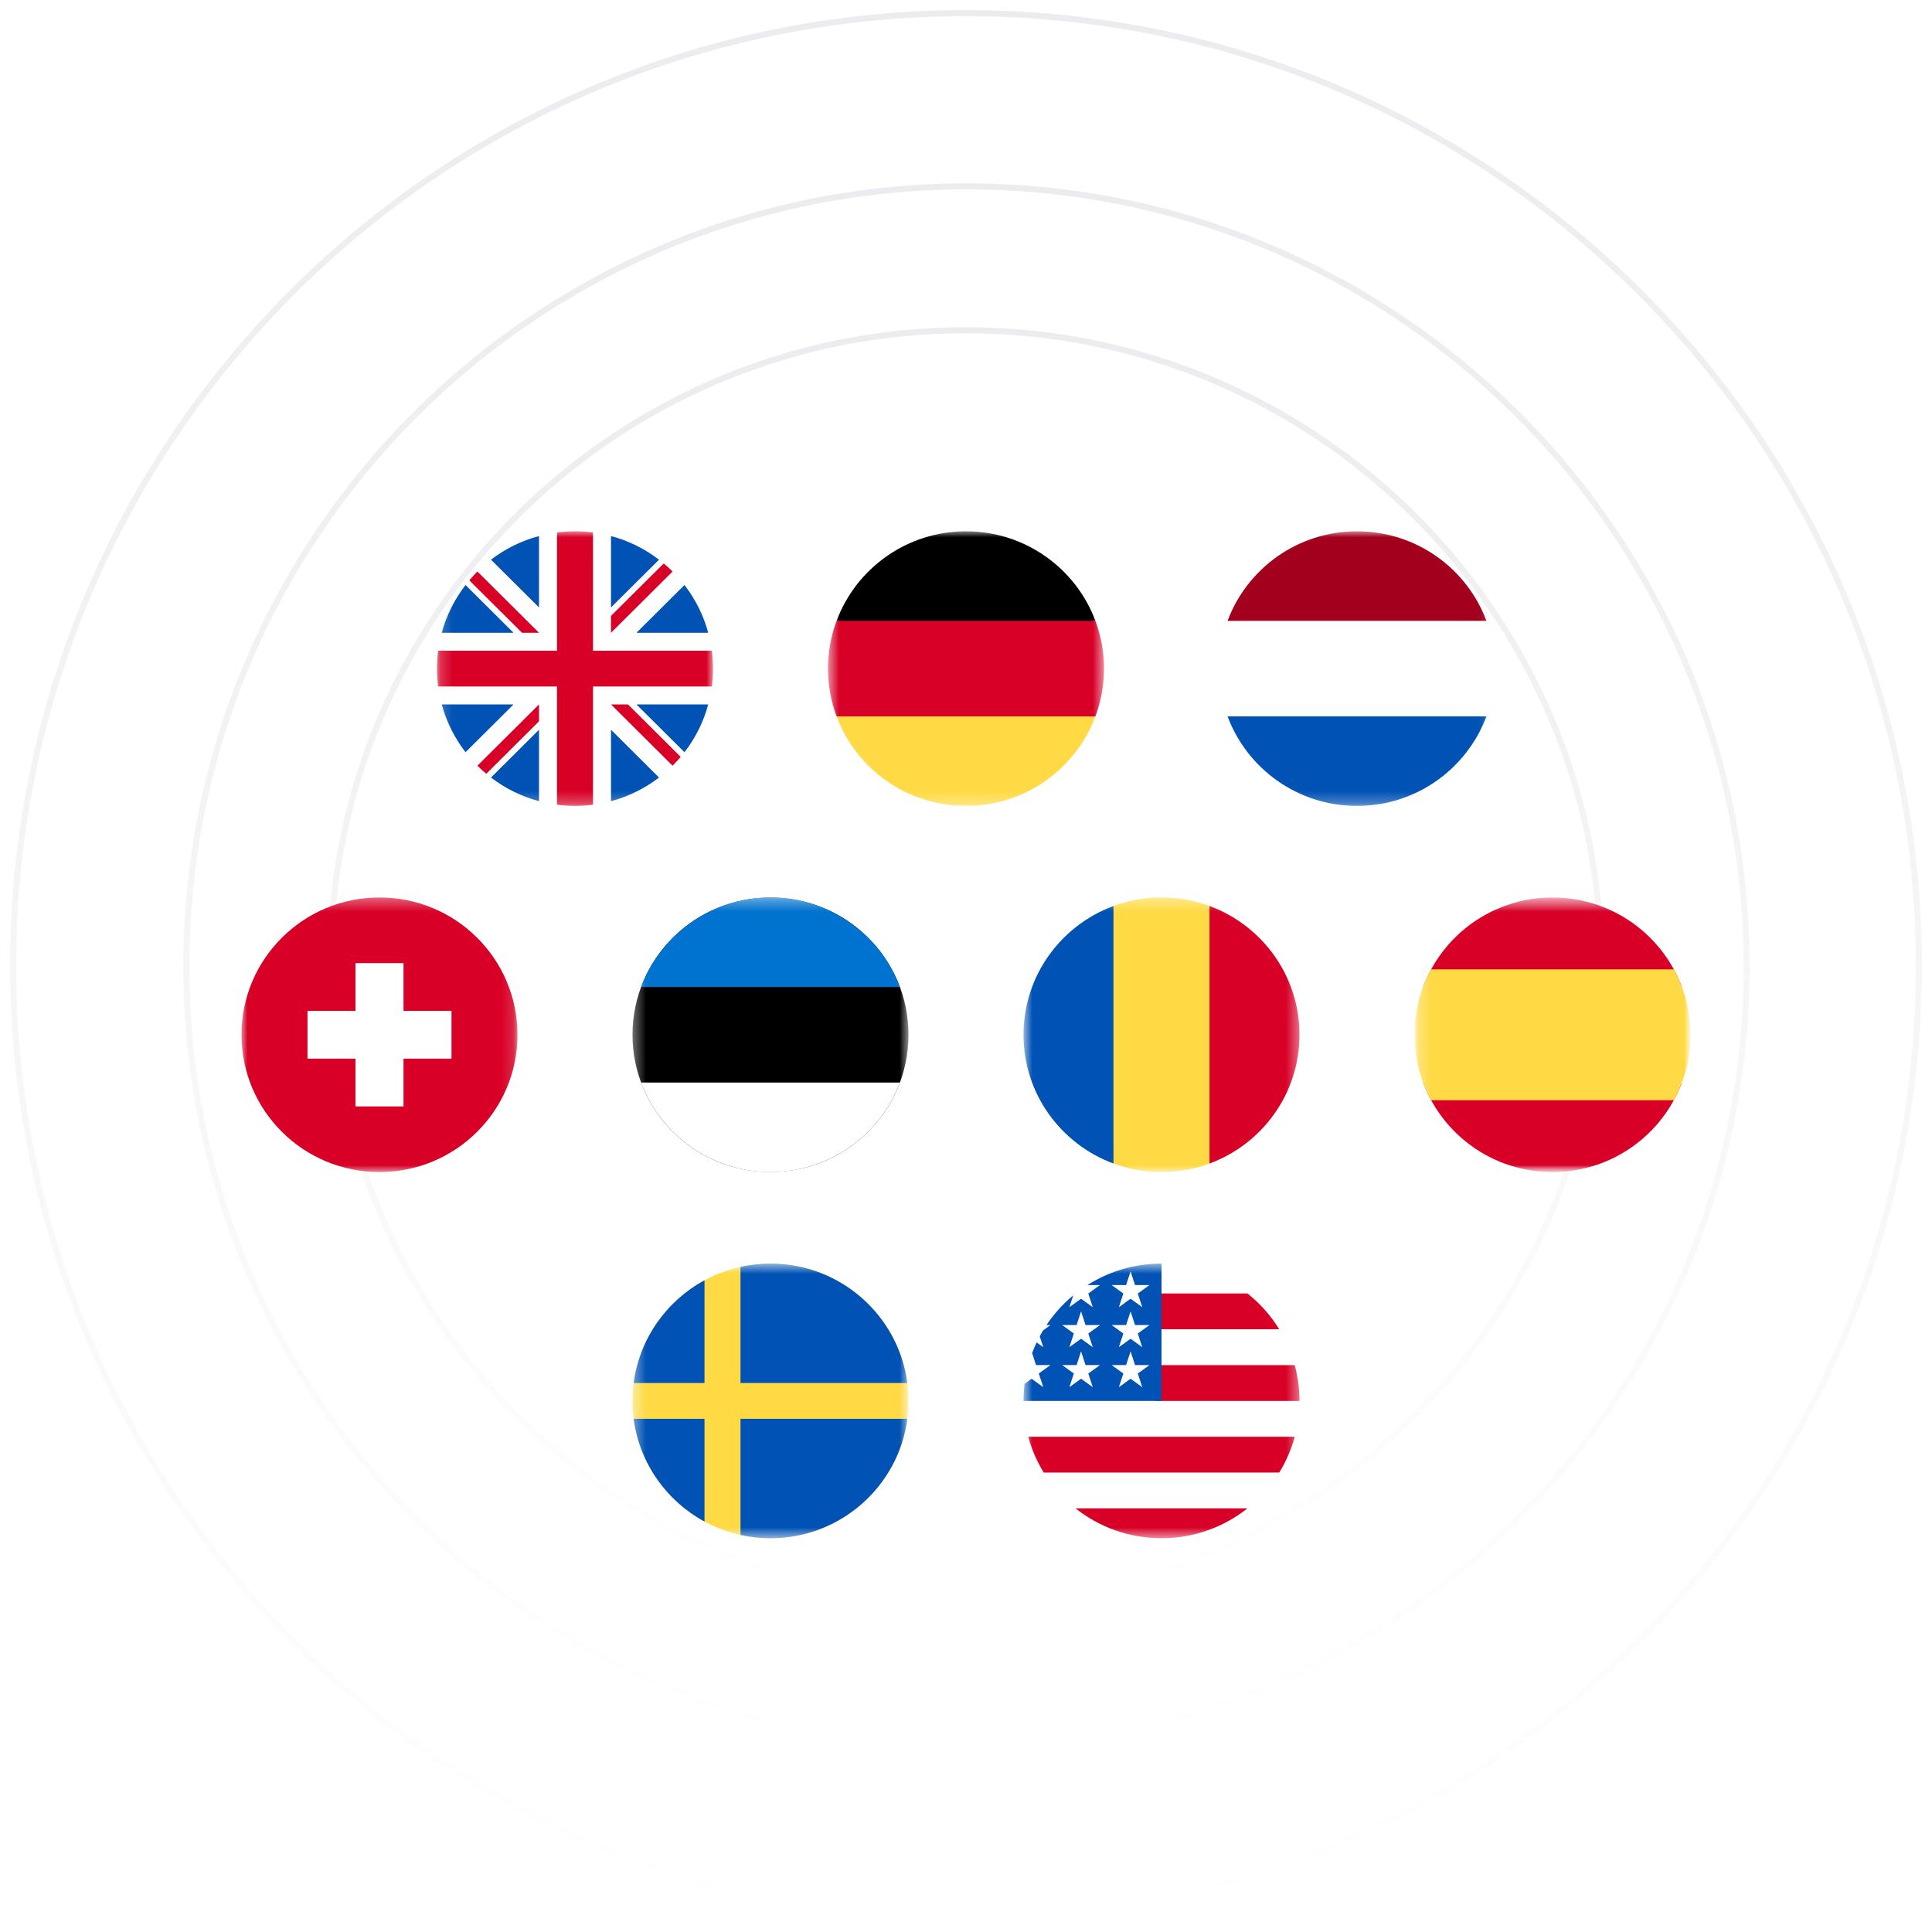 <?xml version="1.0" encoding="UTF-8"?>
<svg xmlns="http://www.w3.org/2000/svg" width="160" height="160" viewBox="0 0 160 160" fill="none">
  <g clip-path="url(#clip0_790_163)">
    <rect width="160" height="160" fill="white"></rect>
    <g opacity="0.5">
      <path d="M80 158.913C123.583 158.913 158.913 123.583 158.913 80C158.913 36.417 123.583 1.087 80 1.087C36.417 1.087 1.087 36.417 1.087 80C1.087 123.583 36.417 158.913 80 158.913Z" stroke="url(#paint0_linear_790_163)" stroke-width="0.5"></path>
      <path d="M80.042 144.649C115.724 144.649 144.65 115.723 144.65 80.042C144.65 44.36 115.724 15.435 80.042 15.435C44.361 15.435 15.435 44.36 15.435 80.042C15.435 115.723 44.361 144.649 80.042 144.649Z" stroke="url(#paint1_linear_790_163)" stroke-width="0.5"></path>
      <path d="M79.975 132.601C109.04 132.601 132.602 109.039 132.602 79.974C132.602 50.909 109.04 27.348 79.975 27.348C50.91 27.348 27.348 50.909 27.348 79.974C27.348 109.039 50.91 132.601 79.975 132.601Z" stroke="url(#paint2_linear_790_163)" stroke-width="0.5"></path>
    </g>
    <g filter="url(#filter0_ddd_790_163)">
      <mask id="mask0_790_163" style="mask-type:luminance" maskUnits="userSpaceOnUse" x="36" y="38" width="24" height="23">
        <path d="M59.048 38H36.19V60.743H59.048V38Z" fill="white"></path>
      </mask>
      <g mask="url(#mask0_790_163)">
        <path d="M47.619 60.743C53.931 60.743 59.048 55.651 59.048 49.371C59.048 43.091 53.931 38 47.619 38C41.307 38 36.19 43.091 36.19 49.371C36.19 55.651 41.307 60.743 47.619 60.743Z" fill="white"></path>
        <path d="M38.553 42.448C37.655 43.61 36.978 44.95 36.584 46.405H42.53L38.553 42.448Z" fill="#0052B4"></path>
        <path d="M58.654 46.405C58.259 44.95 57.583 43.61 56.685 42.448L52.709 46.405H58.654Z" fill="#0052B4"></path>
        <path d="M36.584 52.338C36.978 53.793 37.655 55.132 38.553 56.294L42.529 52.338H36.584Z" fill="#0052B4"></path>
        <path d="M54.577 40.351C53.409 39.457 52.063 38.784 50.6 38.392V44.307L54.577 40.351Z" fill="#0052B4"></path>
        <path d="M40.661 58.392C41.829 59.285 43.175 59.958 44.638 60.351V54.435L40.661 58.392Z" fill="#0052B4"></path>
        <path d="M44.638 38.392C43.175 38.784 41.829 39.457 40.661 40.35L44.638 44.307V38.392Z" fill="#0052B4"></path>
        <path d="M50.6 60.351C52.063 59.958 53.409 59.285 54.577 58.392L50.6 54.435V60.351Z" fill="#0052B4"></path>
        <path d="M52.709 52.338L56.685 56.295C57.583 55.133 58.259 53.793 58.654 52.338H52.709Z" fill="#0052B4"></path>
        <path d="M58.951 47.888H49.11L49.109 38.096C48.622 38.033 48.124 38 47.619 38C47.114 38 46.616 38.033 46.129 38.096V47.888L36.287 47.888C36.224 48.374 36.19 48.869 36.19 49.371C36.19 49.874 36.224 50.369 36.287 50.855H46.128L46.129 60.646C46.616 60.71 47.114 60.743 47.619 60.743C48.124 60.743 48.622 60.71 49.109 60.646V50.855H58.951C59.014 50.369 59.048 49.874 59.048 49.371C59.048 48.869 59.014 48.374 58.951 47.888Z" fill="#D80027"></path>
        <path d="M50.6 52.338L55.7 57.412C55.935 57.179 56.158 56.935 56.372 56.682L52.006 52.338H50.6Z" fill="#D80027"></path>
        <path d="M44.638 52.338L39.538 57.412C39.772 57.645 40.017 57.868 40.272 58.081L44.638 53.736V52.338Z" fill="#D80027"></path>
        <path d="M44.638 46.405L39.538 41.331C39.303 41.564 39.079 41.808 38.866 42.061L43.232 46.405L44.638 46.405Z" fill="#D80027"></path>
        <path d="M50.6 46.405L55.7 41.331C55.466 41.097 55.22 40.874 54.967 40.662L50.6 45.006V46.405Z" fill="#D80027"></path>
      </g>
    </g>
    <g filter="url(#filter1_ddd_790_163)">
      <mask id="mask1_790_163" style="mask-type:luminance" maskUnits="userSpaceOnUse" x="68" y="38" width="24" height="23">
        <path d="M91.429 38H68.572V60.743H91.429V38Z" fill="white"></path>
      </mask>
      <g mask="url(#mask1_790_163)">
        <path d="M69.282 53.327C70.897 57.657 75.086 60.743 80 60.743C84.914 60.743 89.103 57.657 90.718 53.327L80 52.338L69.282 53.327Z" fill="#FFDA44"></path>
        <path d="M80 38C75.086 38 70.897 41.086 69.282 45.416L80 46.405L90.718 45.416C89.103 41.086 84.914 38 80 38Z" fill="black"></path>
        <path d="M69.282 45.416C68.823 46.648 68.572 47.98 68.572 49.371C68.572 50.762 68.823 52.095 69.282 53.327H90.718C91.177 52.095 91.429 50.762 91.429 49.371C91.429 47.98 91.177 46.648 90.718 45.416H69.282Z" fill="#D80027"></path>
      </g>
    </g>
    <g filter="url(#filter2_ddd_790_163)">
      <mask id="mask2_790_163" style="mask-type:luminance" maskUnits="userSpaceOnUse" x="100" y="38" width="24" height="23">
        <path d="M123.81 38H100.952V60.743H123.81V38Z" fill="white"></path>
      </mask>
      <g mask="url(#mask2_790_163)">
        <path d="M112.381 60.743C118.693 60.743 123.81 55.651 123.81 49.371C123.81 43.091 118.693 38 112.381 38C106.069 38 100.952 43.091 100.952 49.371C100.952 55.651 106.069 60.743 112.381 60.743Z" fill="white"></path>
        <path d="M112.381 38C107.467 38 103.278 41.086 101.663 45.416H123.099C121.484 41.086 117.295 38 112.381 38Z" fill="#A2001D"></path>
        <path d="M112.381 60.743C117.295 60.743 121.484 57.657 123.099 53.327H101.663C103.278 57.657 107.467 60.743 112.381 60.743Z" fill="#0052B4"></path>
      </g>
    </g>
    <g filter="url(#filter3_ddd_790_163)">
      <mask id="mask3_790_163" style="mask-type:luminance" maskUnits="userSpaceOnUse" x="20" y="68" width="23" height="24">
        <path d="M42.857 68.324H20V91.066H42.857V68.324Z" fill="white"></path>
      </mask>
      <g mask="url(#mask3_790_163)">
        <path d="M31.429 91.066C37.74 91.066 42.857 85.975 42.857 79.695C42.857 73.415 37.74 68.324 31.429 68.324C25.117 68.324 20 73.415 20 79.695C20 85.975 25.117 91.066 31.429 91.066Z" fill="#D80027"></path>
        <path d="M37.391 77.718H33.416V73.762H29.441V77.718H25.466V81.673H29.441V85.628H33.416V81.673H37.391V77.718Z" fill="white"></path>
      </g>
    </g>
    <g filter="url(#filter4_ddd_790_163)">
      <mask id="mask4_790_163" style="mask-type:luminance" maskUnits="userSpaceOnUse" x="52" y="68" width="24" height="24">
        <path d="M75.238 68.324H52.381V91.066H75.238V68.324Z" fill="white"></path>
      </mask>
      <g mask="url(#mask4_790_163)">
        <path d="M63.809 91.066C70.121 91.066 75.238 85.975 75.238 79.695C75.238 73.415 70.121 68.324 63.809 68.324C57.498 68.324 52.381 73.415 52.381 79.695C52.381 85.975 57.498 91.066 63.809 91.066Z" fill="black"></path>
        <path d="M63.809 68.324C58.896 68.324 54.707 71.41 53.092 75.74H74.527C72.912 71.41 68.723 68.324 63.809 68.324Z" fill="#0072CF"></path>
        <path d="M63.809 91.066C68.723 91.066 72.912 87.981 74.527 83.65H53.092C54.707 87.981 58.896 91.066 63.809 91.066Z" fill="white"></path>
      </g>
    </g>
    <g filter="url(#filter5_ddd_790_163)">
      <mask id="mask5_790_163" style="mask-type:luminance" maskUnits="userSpaceOnUse" x="84" y="68" width="24" height="24">
        <path d="M107.619 68.324H84.762V91.066H107.619V68.324Z" fill="white"></path>
      </mask>
      <g mask="url(#mask5_790_163)">
        <path d="M100.166 69.031C98.928 68.574 97.589 68.324 96.191 68.324C94.792 68.324 93.453 68.574 92.215 69.031L91.221 79.695L92.215 90.359C93.453 90.816 94.792 91.066 96.191 91.066C97.589 91.066 98.928 90.816 100.166 90.359L101.16 79.695L100.166 69.031Z" fill="#FFDA44"></path>
        <path d="M107.619 79.695C107.619 74.806 104.518 70.638 100.166 69.031V90.359C104.518 88.752 107.619 84.584 107.619 79.695Z" fill="#D80027"></path>
        <path d="M84.762 79.695C84.762 84.585 87.863 88.753 92.215 90.359V69.031C87.863 70.638 84.762 74.806 84.762 79.695Z" fill="#0052B4"></path>
      </g>
    </g>
    <g filter="url(#filter6_ddd_790_163)">
      <mask id="mask6_790_163" style="mask-type:luminance" maskUnits="userSpaceOnUse" x="117" y="68" width="23" height="24">
        <path d="M140 68.324H117.143V91.066H140V68.324Z" fill="white"></path>
      </mask>
      <g mask="url(#mask6_790_163)">
        <mask id="mask7_790_163" style="mask-type:luminance" maskUnits="userSpaceOnUse" x="117" y="68" width="23" height="24">
          <path d="M140 68.324H117.143V91.066H140V68.324Z" fill="white"></path>
        </mask>
        <g mask="url(#mask7_790_163)">
          <path d="M117.854 83.65C119.469 87.981 123.658 91.067 128.571 91.067C133.485 91.067 137.674 87.981 139.289 83.65L128.571 82.662L117.854 83.65Z" fill="#D80027"></path>
          <path d="M128.571 68.324C123.658 68.324 119.469 71.41 117.854 75.74L128.571 76.729L139.289 75.74C137.674 71.41 133.485 68.324 128.571 68.324Z" fill="#D80027"></path>
          <path fill-rule="evenodd" clip-rule="evenodd" d="M138.621 85.115C139.5 83.503 140 81.657 140 79.695C140 77.733 139.5 75.887 138.621 74.276H118.521C117.642 75.887 117.143 77.733 117.143 79.695C117.143 81.657 117.642 83.503 118.521 85.115H138.621Z" fill="#FFDA44"></path>
        </g>
      </g>
    </g>
    <g filter="url(#filter7_ddd_790_163)">
      <mask id="mask8_790_163" style="mask-type:luminance" maskUnits="userSpaceOnUse" x="52" y="98" width="24" height="24">
        <path d="M75.238 98.647H52.381V121.39H75.238V98.647Z" fill="white"></path>
      </mask>
      <g mask="url(#mask8_790_163)">
        <path d="M63.809 121.39C70.121 121.39 75.238 116.299 75.238 110.018C75.238 103.738 70.121 98.647 63.809 98.647C57.498 98.647 52.381 103.738 52.381 110.018C52.381 116.299 57.498 121.39 63.809 121.39Z" fill="#FFDA44"></path>
        <path d="M61.325 108.535H75.141C74.411 102.956 69.616 98.647 63.809 98.647C62.956 98.647 62.125 98.741 61.325 98.917V108.535Z" fill="#0052B4"></path>
        <path d="M58.344 108.535V100.029C55.206 101.733 52.959 104.858 52.477 108.535H58.344Z" fill="#0052B4"></path>
        <path d="M58.344 111.501H52.477C52.959 115.179 55.206 118.303 58.344 120.007V111.501Z" fill="#0052B4"></path>
        <path d="M61.325 111.501V121.119C62.125 121.296 62.956 121.39 63.809 121.39C69.616 121.39 74.411 117.081 75.141 111.501H61.325Z" fill="#0052B4"></path>
      </g>
    </g>
    <rect x="84.262" y="98.147" width="23.857" height="23.743" rx="11.871" stroke="white"></rect>
    <g filter="url(#filter8_ddd_790_163)">
      <mask id="mask9_790_163" style="mask-type:luminance" maskUnits="userSpaceOnUse" x="84" y="98" width="24" height="24">
        <path d="M107.619 98.647H84.762V121.39H107.619V98.647Z" fill="white"></path>
      </mask>
      <g mask="url(#mask9_790_163)">
        <path d="M96.191 121.39C102.502 121.39 107.619 116.299 107.619 110.018C107.619 103.738 102.502 98.647 96.191 98.647C89.879 98.647 84.762 103.738 84.762 110.018C84.762 116.299 89.879 121.39 96.191 121.39Z" fill="white"></path>
        <path d="M95.694 110.018H107.619C107.619 108.992 107.481 107.997 107.225 107.052H95.694V110.018Z" fill="#D80027"></path>
        <path d="M95.694 104.085H105.941C105.242 102.949 104.348 101.945 103.305 101.119H95.694V104.085Z" fill="#D80027"></path>
        <path d="M96.191 121.39C98.88 121.39 101.352 120.465 103.305 118.917H89.076C91.029 120.465 93.501 121.39 96.191 121.39Z" fill="#D80027"></path>
        <path d="M86.44 115.951H105.941C106.503 115.039 106.939 114.042 107.225 112.985H85.156C85.442 114.042 85.878 115.039 86.44 115.951Z" fill="#D80027"></path>
        <path d="M90.056 100.423H91.097L90.129 101.123L90.499 102.256L89.53 101.556L88.561 102.256L88.881 101.277C88.028 101.984 87.281 102.813 86.664 103.735H86.998L86.382 104.181C86.285 104.341 86.193 104.502 86.105 104.667L86.399 105.569L85.85 105.171C85.713 105.459 85.589 105.754 85.476 106.054L85.8 107.048H86.998L86.029 107.748L86.399 108.881L85.43 108.181L84.85 108.6C84.792 109.065 84.762 109.538 84.762 110.018H96.191C96.191 103.738 96.191 102.998 96.191 98.647C93.933 98.647 91.828 99.299 90.056 100.423ZM90.499 108.881L89.53 108.181L88.561 108.881L88.931 107.748L87.962 107.048H89.16L89.53 105.915L89.9 107.048H91.097L90.129 107.748L90.499 108.881ZM90.129 104.435L90.499 105.569L89.53 104.869L88.561 105.569L88.931 104.435L87.962 103.735H89.16L89.53 102.602L89.9 103.735H91.097L90.129 104.435ZM94.598 108.881L93.629 108.181L92.66 108.881L93.031 107.748L92.062 107.048H93.259L93.629 105.915L93.999 107.048H95.197L94.228 107.748L94.598 108.881ZM94.228 104.435L94.598 105.569L93.629 104.869L92.66 105.569L93.031 104.435L92.062 103.735H93.259L93.629 102.602L93.999 103.735H95.197L94.228 104.435ZM94.228 101.123L94.598 102.256L93.629 101.556L92.66 102.256L93.031 101.123L92.062 100.423H93.259L93.629 99.29L93.999 100.423H95.197L94.228 101.123Z" fill="#0052B4"></path>
      </g>
    </g>
  </g>
  <defs>
    <filter id="filter0_ddd_790_163" x="30.19" y="36" width="34.857" height="34.743" filterUnits="userSpaceOnUse" color-interpolation-filters="sRGB">
      <feFlood flood-opacity="0" result="BackgroundImageFix"></feFlood>
      <feColorMatrix in="SourceAlpha" type="matrix" values="0 0 0 0 0 0 0 0 0 0 0 0 0 0 0 0 0 0 127 0" result="hardAlpha"></feColorMatrix>
      <feMorphology radius="1" operator="dilate" in="SourceAlpha" result="effect1_dropShadow_790_163"></feMorphology>
      <feOffset></feOffset>
      <feComposite in2="hardAlpha" operator="out"></feComposite>
      <feColorMatrix type="matrix" values="0 0 0 0 0.137 0 0 0 0 0.11 0 0 0 0 0.2 0 0 0 0.04 0"></feColorMatrix>
      <feBlend mode="normal" in2="BackgroundImageFix" result="effect1_dropShadow_790_163"></feBlend>
      <feColorMatrix in="SourceAlpha" type="matrix" values="0 0 0 0 0 0 0 0 0 0 0 0 0 0 0 0 0 0 127 0" result="hardAlpha"></feColorMatrix>
      <feMorphology radius="1" operator="erode" in="SourceAlpha" result="effect2_dropShadow_790_163"></feMorphology>
      <feOffset dy="4"></feOffset>
      <feGaussianBlur stdDeviation="3.5"></feGaussianBlur>
      <feComposite in2="hardAlpha" operator="out"></feComposite>
      <feColorMatrix type="matrix" values="0 0 0 0 0.137 0 0 0 0 0.11 0 0 0 0 0.2 0 0 0 0.08 0"></feColorMatrix>
      <feBlend mode="normal" in2="effect1_dropShadow_790_163" result="effect2_dropShadow_790_163"></feBlend>
      <feColorMatrix in="SourceAlpha" type="matrix" values="0 0 0 0 0 0 0 0 0 0 0 0 0 0 0 0 0 0 127 0" result="hardAlpha"></feColorMatrix>
      <feMorphology radius="1" operator="erode" in="SourceAlpha" result="effect3_dropShadow_790_163"></feMorphology>
      <feOffset dy="2"></feOffset>
      <feGaussianBlur stdDeviation="2"></feGaussianBlur>
      <feComposite in2="hardAlpha" operator="out"></feComposite>
      <feColorMatrix type="matrix" values="0 0 0 0 0.137 0 0 0 0 0.11 0 0 0 0 0.2 0 0 0 0.05 0"></feColorMatrix>
      <feBlend mode="normal" in2="effect2_dropShadow_790_163" result="effect3_dropShadow_790_163"></feBlend>
      <feBlend mode="normal" in="SourceGraphic" in2="effect3_dropShadow_790_163" result="shape"></feBlend>
    </filter>
    <filter id="filter1_ddd_790_163" x="62.572" y="36" width="34.857" height="34.743" filterUnits="userSpaceOnUse" color-interpolation-filters="sRGB">
      <feFlood flood-opacity="0" result="BackgroundImageFix"></feFlood>
      <feColorMatrix in="SourceAlpha" type="matrix" values="0 0 0 0 0 0 0 0 0 0 0 0 0 0 0 0 0 0 127 0" result="hardAlpha"></feColorMatrix>
      <feMorphology radius="1" operator="dilate" in="SourceAlpha" result="effect1_dropShadow_790_163"></feMorphology>
      <feOffset></feOffset>
      <feComposite in2="hardAlpha" operator="out"></feComposite>
      <feColorMatrix type="matrix" values="0 0 0 0 0.137 0 0 0 0 0.11 0 0 0 0 0.2 0 0 0 0.04 0"></feColorMatrix>
      <feBlend mode="normal" in2="BackgroundImageFix" result="effect1_dropShadow_790_163"></feBlend>
      <feColorMatrix in="SourceAlpha" type="matrix" values="0 0 0 0 0 0 0 0 0 0 0 0 0 0 0 0 0 0 127 0" result="hardAlpha"></feColorMatrix>
      <feMorphology radius="1" operator="erode" in="SourceAlpha" result="effect2_dropShadow_790_163"></feMorphology>
      <feOffset dy="4"></feOffset>
      <feGaussianBlur stdDeviation="3.5"></feGaussianBlur>
      <feComposite in2="hardAlpha" operator="out"></feComposite>
      <feColorMatrix type="matrix" values="0 0 0 0 0.137 0 0 0 0 0.11 0 0 0 0 0.2 0 0 0 0.08 0"></feColorMatrix>
      <feBlend mode="normal" in2="effect1_dropShadow_790_163" result="effect2_dropShadow_790_163"></feBlend>
      <feColorMatrix in="SourceAlpha" type="matrix" values="0 0 0 0 0 0 0 0 0 0 0 0 0 0 0 0 0 0 127 0" result="hardAlpha"></feColorMatrix>
      <feMorphology radius="1" operator="erode" in="SourceAlpha" result="effect3_dropShadow_790_163"></feMorphology>
      <feOffset dy="2"></feOffset>
      <feGaussianBlur stdDeviation="2"></feGaussianBlur>
      <feComposite in2="hardAlpha" operator="out"></feComposite>
      <feColorMatrix type="matrix" values="0 0 0 0 0.137 0 0 0 0 0.11 0 0 0 0 0.2 0 0 0 0.05 0"></feColorMatrix>
      <feBlend mode="normal" in2="effect2_dropShadow_790_163" result="effect3_dropShadow_790_163"></feBlend>
      <feBlend mode="normal" in="SourceGraphic" in2="effect3_dropShadow_790_163" result="shape"></feBlend>
    </filter>
    <filter id="filter2_ddd_790_163" x="94.952" y="36" width="34.858" height="34.743" filterUnits="userSpaceOnUse" color-interpolation-filters="sRGB">
      <feFlood flood-opacity="0" result="BackgroundImageFix"></feFlood>
      <feColorMatrix in="SourceAlpha" type="matrix" values="0 0 0 0 0 0 0 0 0 0 0 0 0 0 0 0 0 0 127 0" result="hardAlpha"></feColorMatrix>
      <feMorphology radius="1" operator="dilate" in="SourceAlpha" result="effect1_dropShadow_790_163"></feMorphology>
      <feOffset></feOffset>
      <feComposite in2="hardAlpha" operator="out"></feComposite>
      <feColorMatrix type="matrix" values="0 0 0 0 0.137 0 0 0 0 0.11 0 0 0 0 0.2 0 0 0 0.04 0"></feColorMatrix>
      <feBlend mode="normal" in2="BackgroundImageFix" result="effect1_dropShadow_790_163"></feBlend>
      <feColorMatrix in="SourceAlpha" type="matrix" values="0 0 0 0 0 0 0 0 0 0 0 0 0 0 0 0 0 0 127 0" result="hardAlpha"></feColorMatrix>
      <feMorphology radius="1" operator="erode" in="SourceAlpha" result="effect2_dropShadow_790_163"></feMorphology>
      <feOffset dy="4"></feOffset>
      <feGaussianBlur stdDeviation="3.5"></feGaussianBlur>
      <feComposite in2="hardAlpha" operator="out"></feComposite>
      <feColorMatrix type="matrix" values="0 0 0 0 0.137 0 0 0 0 0.11 0 0 0 0 0.2 0 0 0 0.08 0"></feColorMatrix>
      <feBlend mode="normal" in2="effect1_dropShadow_790_163" result="effect2_dropShadow_790_163"></feBlend>
      <feColorMatrix in="SourceAlpha" type="matrix" values="0 0 0 0 0 0 0 0 0 0 0 0 0 0 0 0 0 0 127 0" result="hardAlpha"></feColorMatrix>
      <feMorphology radius="1" operator="erode" in="SourceAlpha" result="effect3_dropShadow_790_163"></feMorphology>
      <feOffset dy="2"></feOffset>
      <feGaussianBlur stdDeviation="2"></feGaussianBlur>
      <feComposite in2="hardAlpha" operator="out"></feComposite>
      <feColorMatrix type="matrix" values="0 0 0 0 0.137 0 0 0 0 0.11 0 0 0 0 0.2 0 0 0 0.05 0"></feColorMatrix>
      <feBlend mode="normal" in2="effect2_dropShadow_790_163" result="effect3_dropShadow_790_163"></feBlend>
      <feBlend mode="normal" in="SourceGraphic" in2="effect3_dropShadow_790_163" result="shape"></feBlend>
    </filter>
    <filter id="filter3_ddd_790_163" x="14" y="66.324" width="34.857" height="34.743" filterUnits="userSpaceOnUse" color-interpolation-filters="sRGB">
      <feFlood flood-opacity="0" result="BackgroundImageFix"></feFlood>
      <feColorMatrix in="SourceAlpha" type="matrix" values="0 0 0 0 0 0 0 0 0 0 0 0 0 0 0 0 0 0 127 0" result="hardAlpha"></feColorMatrix>
      <feMorphology radius="1" operator="dilate" in="SourceAlpha" result="effect1_dropShadow_790_163"></feMorphology>
      <feOffset></feOffset>
      <feComposite in2="hardAlpha" operator="out"></feComposite>
      <feColorMatrix type="matrix" values="0 0 0 0 0.137 0 0 0 0 0.11 0 0 0 0 0.2 0 0 0 0.04 0"></feColorMatrix>
      <feBlend mode="normal" in2="BackgroundImageFix" result="effect1_dropShadow_790_163"></feBlend>
      <feColorMatrix in="SourceAlpha" type="matrix" values="0 0 0 0 0 0 0 0 0 0 0 0 0 0 0 0 0 0 127 0" result="hardAlpha"></feColorMatrix>
      <feMorphology radius="1" operator="erode" in="SourceAlpha" result="effect2_dropShadow_790_163"></feMorphology>
      <feOffset dy="4"></feOffset>
      <feGaussianBlur stdDeviation="3.5"></feGaussianBlur>
      <feComposite in2="hardAlpha" operator="out"></feComposite>
      <feColorMatrix type="matrix" values="0 0 0 0 0.137 0 0 0 0 0.11 0 0 0 0 0.2 0 0 0 0.08 0"></feColorMatrix>
      <feBlend mode="normal" in2="effect1_dropShadow_790_163" result="effect2_dropShadow_790_163"></feBlend>
      <feColorMatrix in="SourceAlpha" type="matrix" values="0 0 0 0 0 0 0 0 0 0 0 0 0 0 0 0 0 0 127 0" result="hardAlpha"></feColorMatrix>
      <feMorphology radius="1" operator="erode" in="SourceAlpha" result="effect3_dropShadow_790_163"></feMorphology>
      <feOffset dy="2"></feOffset>
      <feGaussianBlur stdDeviation="2"></feGaussianBlur>
      <feComposite in2="hardAlpha" operator="out"></feComposite>
      <feColorMatrix type="matrix" values="0 0 0 0 0.137 0 0 0 0 0.11 0 0 0 0 0.2 0 0 0 0.05 0"></feColorMatrix>
      <feBlend mode="normal" in2="effect2_dropShadow_790_163" result="effect3_dropShadow_790_163"></feBlend>
      <feBlend mode="normal" in="SourceGraphic" in2="effect3_dropShadow_790_163" result="shape"></feBlend>
    </filter>
    <filter id="filter4_ddd_790_163" x="46.381" y="66.324" width="34.857" height="34.743" filterUnits="userSpaceOnUse" color-interpolation-filters="sRGB">
      <feFlood flood-opacity="0" result="BackgroundImageFix"></feFlood>
      <feColorMatrix in="SourceAlpha" type="matrix" values="0 0 0 0 0 0 0 0 0 0 0 0 0 0 0 0 0 0 127 0" result="hardAlpha"></feColorMatrix>
      <feMorphology radius="1" operator="dilate" in="SourceAlpha" result="effect1_dropShadow_790_163"></feMorphology>
      <feOffset></feOffset>
      <feComposite in2="hardAlpha" operator="out"></feComposite>
      <feColorMatrix type="matrix" values="0 0 0 0 0.137 0 0 0 0 0.11 0 0 0 0 0.2 0 0 0 0.04 0"></feColorMatrix>
      <feBlend mode="normal" in2="BackgroundImageFix" result="effect1_dropShadow_790_163"></feBlend>
      <feColorMatrix in="SourceAlpha" type="matrix" values="0 0 0 0 0 0 0 0 0 0 0 0 0 0 0 0 0 0 127 0" result="hardAlpha"></feColorMatrix>
      <feMorphology radius="1" operator="erode" in="SourceAlpha" result="effect2_dropShadow_790_163"></feMorphology>
      <feOffset dy="4"></feOffset>
      <feGaussianBlur stdDeviation="3.5"></feGaussianBlur>
      <feComposite in2="hardAlpha" operator="out"></feComposite>
      <feColorMatrix type="matrix" values="0 0 0 0 0.137 0 0 0 0 0.11 0 0 0 0 0.2 0 0 0 0.08 0"></feColorMatrix>
      <feBlend mode="normal" in2="effect1_dropShadow_790_163" result="effect2_dropShadow_790_163"></feBlend>
      <feColorMatrix in="SourceAlpha" type="matrix" values="0 0 0 0 0 0 0 0 0 0 0 0 0 0 0 0 0 0 127 0" result="hardAlpha"></feColorMatrix>
      <feMorphology radius="1" operator="erode" in="SourceAlpha" result="effect3_dropShadow_790_163"></feMorphology>
      <feOffset dy="2"></feOffset>
      <feGaussianBlur stdDeviation="2"></feGaussianBlur>
      <feComposite in2="hardAlpha" operator="out"></feComposite>
      <feColorMatrix type="matrix" values="0 0 0 0 0.137 0 0 0 0 0.11 0 0 0 0 0.2 0 0 0 0.05 0"></feColorMatrix>
      <feBlend mode="normal" in2="effect2_dropShadow_790_163" result="effect3_dropShadow_790_163"></feBlend>
      <feBlend mode="normal" in="SourceGraphic" in2="effect3_dropShadow_790_163" result="shape"></feBlend>
    </filter>
    <filter id="filter5_ddd_790_163" x="78.762" y="66.324" width="34.857" height="34.743" filterUnits="userSpaceOnUse" color-interpolation-filters="sRGB">
      <feFlood flood-opacity="0" result="BackgroundImageFix"></feFlood>
      <feColorMatrix in="SourceAlpha" type="matrix" values="0 0 0 0 0 0 0 0 0 0 0 0 0 0 0 0 0 0 127 0" result="hardAlpha"></feColorMatrix>
      <feMorphology radius="1" operator="dilate" in="SourceAlpha" result="effect1_dropShadow_790_163"></feMorphology>
      <feOffset></feOffset>
      <feComposite in2="hardAlpha" operator="out"></feComposite>
      <feColorMatrix type="matrix" values="0 0 0 0 0.137 0 0 0 0 0.11 0 0 0 0 0.2 0 0 0 0.04 0"></feColorMatrix>
      <feBlend mode="normal" in2="BackgroundImageFix" result="effect1_dropShadow_790_163"></feBlend>
      <feColorMatrix in="SourceAlpha" type="matrix" values="0 0 0 0 0 0 0 0 0 0 0 0 0 0 0 0 0 0 127 0" result="hardAlpha"></feColorMatrix>
      <feMorphology radius="1" operator="erode" in="SourceAlpha" result="effect2_dropShadow_790_163"></feMorphology>
      <feOffset dy="4"></feOffset>
      <feGaussianBlur stdDeviation="3.5"></feGaussianBlur>
      <feComposite in2="hardAlpha" operator="out"></feComposite>
      <feColorMatrix type="matrix" values="0 0 0 0 0.137 0 0 0 0 0.11 0 0 0 0 0.2 0 0 0 0.08 0"></feColorMatrix>
      <feBlend mode="normal" in2="effect1_dropShadow_790_163" result="effect2_dropShadow_790_163"></feBlend>
      <feColorMatrix in="SourceAlpha" type="matrix" values="0 0 0 0 0 0 0 0 0 0 0 0 0 0 0 0 0 0 127 0" result="hardAlpha"></feColorMatrix>
      <feMorphology radius="1" operator="erode" in="SourceAlpha" result="effect3_dropShadow_790_163"></feMorphology>
      <feOffset dy="2"></feOffset>
      <feGaussianBlur stdDeviation="2"></feGaussianBlur>
      <feComposite in2="hardAlpha" operator="out"></feComposite>
      <feColorMatrix type="matrix" values="0 0 0 0 0.137 0 0 0 0 0.11 0 0 0 0 0.2 0 0 0 0.05 0"></feColorMatrix>
      <feBlend mode="normal" in2="effect2_dropShadow_790_163" result="effect3_dropShadow_790_163"></feBlend>
      <feBlend mode="normal" in="SourceGraphic" in2="effect3_dropShadow_790_163" result="shape"></feBlend>
    </filter>
    <filter id="filter6_ddd_790_163" x="111.143" y="66.324" width="34.857" height="34.743" filterUnits="userSpaceOnUse" color-interpolation-filters="sRGB">
      <feFlood flood-opacity="0" result="BackgroundImageFix"></feFlood>
      <feColorMatrix in="SourceAlpha" type="matrix" values="0 0 0 0 0 0 0 0 0 0 0 0 0 0 0 0 0 0 127 0" result="hardAlpha"></feColorMatrix>
      <feMorphology radius="1" operator="dilate" in="SourceAlpha" result="effect1_dropShadow_790_163"></feMorphology>
      <feOffset></feOffset>
      <feComposite in2="hardAlpha" operator="out"></feComposite>
      <feColorMatrix type="matrix" values="0 0 0 0 0.137 0 0 0 0 0.11 0 0 0 0 0.2 0 0 0 0.04 0"></feColorMatrix>
      <feBlend mode="normal" in2="BackgroundImageFix" result="effect1_dropShadow_790_163"></feBlend>
      <feColorMatrix in="SourceAlpha" type="matrix" values="0 0 0 0 0 0 0 0 0 0 0 0 0 0 0 0 0 0 127 0" result="hardAlpha"></feColorMatrix>
      <feMorphology radius="1" operator="erode" in="SourceAlpha" result="effect2_dropShadow_790_163"></feMorphology>
      <feOffset dy="4"></feOffset>
      <feGaussianBlur stdDeviation="3.5"></feGaussianBlur>
      <feComposite in2="hardAlpha" operator="out"></feComposite>
      <feColorMatrix type="matrix" values="0 0 0 0 0.137 0 0 0 0 0.11 0 0 0 0 0.2 0 0 0 0.08 0"></feColorMatrix>
      <feBlend mode="normal" in2="effect1_dropShadow_790_163" result="effect2_dropShadow_790_163"></feBlend>
      <feColorMatrix in="SourceAlpha" type="matrix" values="0 0 0 0 0 0 0 0 0 0 0 0 0 0 0 0 0 0 127 0" result="hardAlpha"></feColorMatrix>
      <feMorphology radius="1" operator="erode" in="SourceAlpha" result="effect3_dropShadow_790_163"></feMorphology>
      <feOffset dy="2"></feOffset>
      <feGaussianBlur stdDeviation="2"></feGaussianBlur>
      <feComposite in2="hardAlpha" operator="out"></feComposite>
      <feColorMatrix type="matrix" values="0 0 0 0 0.137 0 0 0 0 0.11 0 0 0 0 0.2 0 0 0 0.05 0"></feColorMatrix>
      <feBlend mode="normal" in2="effect2_dropShadow_790_163" result="effect3_dropShadow_790_163"></feBlend>
      <feBlend mode="normal" in="SourceGraphic" in2="effect3_dropShadow_790_163" result="shape"></feBlend>
    </filter>
    <filter id="filter7_ddd_790_163" x="46.381" y="96.647" width="34.857" height="34.743" filterUnits="userSpaceOnUse" color-interpolation-filters="sRGB">
      <feFlood flood-opacity="0" result="BackgroundImageFix"></feFlood>
      <feColorMatrix in="SourceAlpha" type="matrix" values="0 0 0 0 0 0 0 0 0 0 0 0 0 0 0 0 0 0 127 0" result="hardAlpha"></feColorMatrix>
      <feMorphology radius="1" operator="dilate" in="SourceAlpha" result="effect1_dropShadow_790_163"></feMorphology>
      <feOffset></feOffset>
      <feComposite in2="hardAlpha" operator="out"></feComposite>
      <feColorMatrix type="matrix" values="0 0 0 0 0.137 0 0 0 0 0.11 0 0 0 0 0.2 0 0 0 0.04 0"></feColorMatrix>
      <feBlend mode="normal" in2="BackgroundImageFix" result="effect1_dropShadow_790_163"></feBlend>
      <feColorMatrix in="SourceAlpha" type="matrix" values="0 0 0 0 0 0 0 0 0 0 0 0 0 0 0 0 0 0 127 0" result="hardAlpha"></feColorMatrix>
      <feMorphology radius="1" operator="erode" in="SourceAlpha" result="effect2_dropShadow_790_163"></feMorphology>
      <feOffset dy="4"></feOffset>
      <feGaussianBlur stdDeviation="3.5"></feGaussianBlur>
      <feComposite in2="hardAlpha" operator="out"></feComposite>
      <feColorMatrix type="matrix" values="0 0 0 0 0.137 0 0 0 0 0.11 0 0 0 0 0.2 0 0 0 0.08 0"></feColorMatrix>
      <feBlend mode="normal" in2="effect1_dropShadow_790_163" result="effect2_dropShadow_790_163"></feBlend>
      <feColorMatrix in="SourceAlpha" type="matrix" values="0 0 0 0 0 0 0 0 0 0 0 0 0 0 0 0 0 0 127 0" result="hardAlpha"></feColorMatrix>
      <feMorphology radius="1" operator="erode" in="SourceAlpha" result="effect3_dropShadow_790_163"></feMorphology>
      <feOffset dy="2"></feOffset>
      <feGaussianBlur stdDeviation="2"></feGaussianBlur>
      <feComposite in2="hardAlpha" operator="out"></feComposite>
      <feColorMatrix type="matrix" values="0 0 0 0 0.137 0 0 0 0 0.11 0 0 0 0 0.2 0 0 0 0.05 0"></feColorMatrix>
      <feBlend mode="normal" in2="effect2_dropShadow_790_163" result="effect3_dropShadow_790_163"></feBlend>
      <feBlend mode="normal" in="SourceGraphic" in2="effect3_dropShadow_790_163" result="shape"></feBlend>
    </filter>
    <filter id="filter8_ddd_790_163" x="78.762" y="96.647" width="34.857" height="34.743" filterUnits="userSpaceOnUse" color-interpolation-filters="sRGB">
      <feFlood flood-opacity="0" result="BackgroundImageFix"></feFlood>
      <feColorMatrix in="SourceAlpha" type="matrix" values="0 0 0 0 0 0 0 0 0 0 0 0 0 0 0 0 0 0 127 0" result="hardAlpha"></feColorMatrix>
      <feMorphology radius="1" operator="dilate" in="SourceAlpha" result="effect1_dropShadow_790_163"></feMorphology>
      <feOffset></feOffset>
      <feComposite in2="hardAlpha" operator="out"></feComposite>
      <feColorMatrix type="matrix" values="0 0 0 0 0.137 0 0 0 0 0.11 0 0 0 0 0.2 0 0 0 0.04 0"></feColorMatrix>
      <feBlend mode="normal" in2="BackgroundImageFix" result="effect1_dropShadow_790_163"></feBlend>
      <feColorMatrix in="SourceAlpha" type="matrix" values="0 0 0 0 0 0 0 0 0 0 0 0 0 0 0 0 0 0 127 0" result="hardAlpha"></feColorMatrix>
      <feMorphology radius="1" operator="erode" in="SourceAlpha" result="effect2_dropShadow_790_163"></feMorphology>
      <feOffset dy="4"></feOffset>
      <feGaussianBlur stdDeviation="3.5"></feGaussianBlur>
      <feComposite in2="hardAlpha" operator="out"></feComposite>
      <feColorMatrix type="matrix" values="0 0 0 0 0.137 0 0 0 0 0.11 0 0 0 0 0.2 0 0 0 0.08 0"></feColorMatrix>
      <feBlend mode="normal" in2="effect1_dropShadow_790_163" result="effect2_dropShadow_790_163"></feBlend>
      <feColorMatrix in="SourceAlpha" type="matrix" values="0 0 0 0 0 0 0 0 0 0 0 0 0 0 0 0 0 0 127 0" result="hardAlpha"></feColorMatrix>
      <feMorphology radius="1" operator="erode" in="SourceAlpha" result="effect3_dropShadow_790_163"></feMorphology>
      <feOffset dy="2"></feOffset>
      <feGaussianBlur stdDeviation="2"></feGaussianBlur>
      <feComposite in2="hardAlpha" operator="out"></feComposite>
      <feColorMatrix type="matrix" values="0 0 0 0 0.137 0 0 0 0 0.11 0 0 0 0 0.2 0 0 0 0.05 0"></feColorMatrix>
      <feBlend mode="normal" in2="effect2_dropShadow_790_163" result="effect3_dropShadow_790_163"></feBlend>
      <feBlend mode="normal" in="SourceGraphic" in2="effect3_dropShadow_790_163" result="shape"></feBlend>
    </filter>
    <linearGradient id="paint0_linear_790_163" x1="80" y1="1.087" x2="80" y2="158.913" gradientUnits="userSpaceOnUse">
      <stop stop-color="#D9D9E0"></stop>
      <stop offset="1" stop-color="#D9D9E0" stop-opacity="0"></stop>
    </linearGradient>
    <linearGradient id="paint1_linear_790_163" x1="80.043" y1="15.435" x2="80.043" y2="144.649" gradientUnits="userSpaceOnUse">
      <stop stop-color="#D9D9E0"></stop>
      <stop offset="1" stop-color="#D9D9E0" stop-opacity="0"></stop>
    </linearGradient>
    <linearGradient id="paint2_linear_790_163" x1="79.975" y1="27.348" x2="79.975" y2="132.601" gradientUnits="userSpaceOnUse">
      <stop stop-color="#D9D9E0"></stop>
      <stop offset="1" stop-color="#D9D9E0" stop-opacity="0"></stop>
    </linearGradient>
    <clipPath id="clip0_790_163">
      <rect width="160" height="160" fill="white"></rect>
    </clipPath>
  </defs>
</svg>
